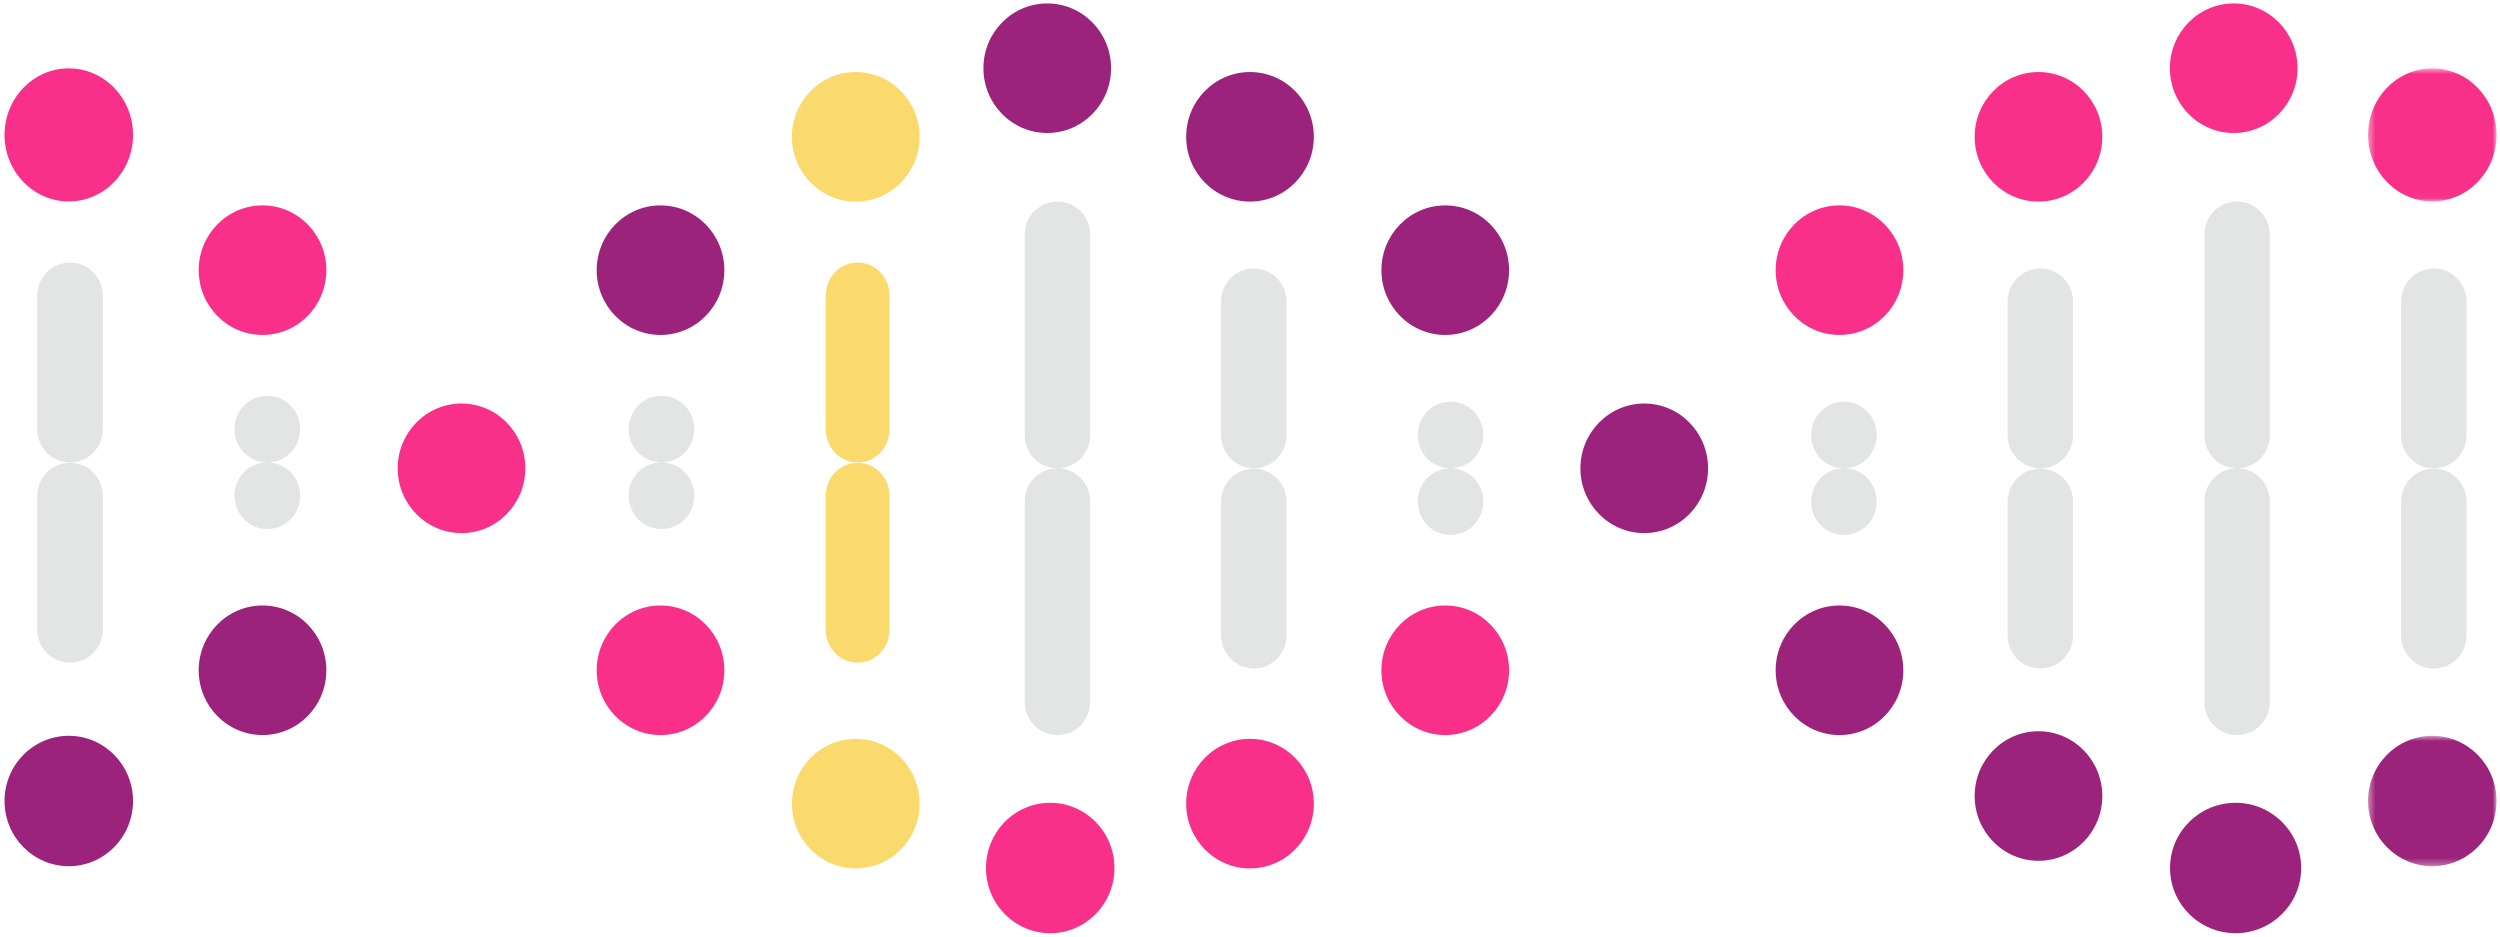 <svg height="136" width="363" xmlns="http://www.w3.org/2000/svg" xmlns:xlink="http://www.w3.org/1999/xlink"><mask id="a" fill="#fff"><path d="m19.257 19.081h-18.934v-18.657h18.934z" fill="#fff" fill-rule="evenodd"/></mask><mask id="b" fill="#fff"><path d="m19.343 19.081h-19.321v-18.657h19.321z" fill="#fff" fill-rule="evenodd"/></mask><g fill="none" fill-rule="evenodd"><path d="m.323 9.753c0-5.153 4.237-9.33 9.467-9.33 5.228 0 9.467 4.178 9.467 9.33s-4.239 9.329-9.467 9.329c-5.229 0-9.467-4.177-9.467-9.33" fill="#9c237c" mask="url(#a)" transform="matrix(0 -1 1 0 343.418 126.094)"/><path d="m9.682.424c5.336 0 9.661 4.177 9.661 9.329s-4.325 9.329-9.66 9.329c-5.336 0-9.661-4.177-9.661-9.33 0-5.151 4.325-9.328 9.66-9.328z" fill="#f83089" mask="url(#b)" transform="matrix(0 -1 1 0 343.419 29.271)"/><path d="m324.61 135.5c-5.258 0-9.52-4.239-9.52-9.467 0-5.229 4.262-9.467 9.52-9.467 5.257 0 9.52 4.238 9.52 9.467 0 5.228-4.263 9.467-9.52 9.467" fill="#9c237c"/><path d="m315.07 9.906c0-5.195 4.149-9.406 9.268-9.406 5.118 0 9.267 4.211 9.267 9.406 0 5.194-4.149 9.405-9.267 9.405-5.12 0-9.269-4.21-9.269-9.405z" fill="#f83089"/><path d="m295.988 124.988c-5.119 0-9.268-4.212-9.268-9.406 0-5.195 4.15-9.406 9.268-9.406 5.119 0 9.268 4.211 9.268 9.406 0 5.194-4.149 9.406-9.268 9.406" fill="#9c237c"/><path d="m295.988 29.27c-5.119 0-9.268-4.21-9.268-9.405s4.15-9.406 9.268-9.406c5.119 0 9.268 4.211 9.268 9.406 0 5.194-4.149 9.405-9.268 9.405" fill="#f83089"/><path d="m267.094 106.73c-5.12 0-9.269-4.212-9.269-9.406 0-5.195 4.15-9.406 9.269-9.406 5.118 0 9.267 4.211 9.267 9.406 0 5.194-4.149 9.406-9.267 9.406m-28.35-29.324c-5.119 0-9.268-4.211-9.268-9.406s4.15-9.406 9.268-9.406c5.119 0 9.268 4.211 9.268 9.406s-4.15 9.406-9.268 9.406" fill="#9c237c"/><path d="m267.094 48.635c-5.12 0-9.269-4.211-9.269-9.405 0-5.195 4.15-9.406 9.269-9.406 5.118 0 9.267 4.211 9.267 9.406 0 5.194-4.149 9.405-9.267 9.405m-85.594 77.459c-5.119 0-9.268-4.21-9.268-9.405s4.15-9.406 9.268-9.406c5.119 0 9.268 4.211 9.268 9.406 0 5.194-4.149 9.405-9.268 9.405" fill="#f83089"/><path d="m181.5 29.27c-5.119 0-9.268-4.21-9.268-9.405s4.15-9.406 9.268-9.406c5.119 0 9.268 4.211 9.268 9.406 0 5.194-4.149 9.405-9.268 9.405" fill="#9c237c"/><path d="m209.85 106.73c-5.12 0-9.269-4.212-9.269-9.406 0-5.195 4.15-9.406 9.269-9.406 5.118 0 9.267 4.211 9.267 9.406 0 5.194-4.149 9.406-9.267 9.406" fill="#f83089"/><path d="m209.85 48.635c-5.12 0-9.269-4.211-9.269-9.405 0-5.195 4.15-9.406 9.269-9.406 5.118 0 9.267 4.211 9.267 9.406 0 5.194-4.149 9.405-9.267 9.405" fill="#9c237c"/><path d="m152.492 135.5c-5.153 0-9.33-4.239-9.33-9.467 0-5.229 4.177-9.467 9.33-9.467 5.152 0 9.329 4.238 9.329 9.467 0 5.228-4.177 9.467-9.33 9.467" fill="#f83089"/><path d="m152.06 19.311c-5.118 0-9.268-4.21-9.268-9.405s4.15-9.406 9.269-9.406c5.118 0 9.267 4.211 9.267 9.406 0 5.194-4.15 9.405-9.267 9.405" fill="#9c237c"/><path d="m124.256 126.094c-5.119 0-9.268-4.21-9.268-9.405s4.15-9.406 9.268-9.406c5.119 0 9.268 4.211 9.268 9.406 0 5.194-4.15 9.405-9.268 9.405m0-96.824c-5.119 0-9.268-4.21-9.268-9.405s4.15-9.406 9.268-9.406c5.119 0 9.268 4.211 9.268 9.406 0 5.194-4.15 9.405-9.268 9.405" fill="#fada6c"/><path d="m95.907 106.73c-5.119 0-9.268-4.212-9.268-9.406 0-5.195 4.149-9.406 9.268-9.406 5.118 0 9.268 4.211 9.268 9.406 0 5.194-4.15 9.406-9.268 9.406m-28.895-29.324c-5.118 0-9.268-4.211-9.268-9.406s4.15-9.406 9.268-9.406c5.12 0 9.268 4.211 9.268 9.406s-4.149 9.406-9.268 9.406" fill="#f83089"/><path d="m95.907 48.635c-5.119 0-9.268-4.211-9.268-9.405 0-5.195 4.149-9.406 9.268-9.406 5.118 0 9.268 4.211 9.268 9.406 0 5.194-4.15 9.405-9.268 9.405m-85.919 77.137c-5.152 0-9.33-4.24-9.33-9.468s4.178-9.467 9.33-9.467 9.329 4.239 9.329 9.467c0 5.229-4.177 9.468-9.33 9.468" fill="#9c237c"/><path d="m9.988 29.249c-5.152 0-9.33-4.326-9.33-9.66 0-5.336 4.178-9.662 9.33-9.662s9.329 4.326 9.329 9.661-4.177 9.66-9.33 9.66" fill="#f83089"/><path d="m38.118 106.73c-5.12 0-9.269-4.212-9.269-9.406 0-5.195 4.15-9.406 9.269-9.406 5.118 0 9.268 4.211 9.268 9.406 0 5.194-4.15 9.406-9.268 9.406" fill="#9c237c"/><path d="m38.118 48.635c-5.12 0-9.269-4.211-9.269-9.405 0-5.195 4.15-9.406 9.269-9.406 5.118 0 9.268 4.211 9.268 9.406 0 5.194-4.15 9.405-9.268 9.405" fill="#f83089"/><path d="m153.541 68c2.645 0 4.752-2.142 4.752-4.834v-29.061c0-2.692-2.107-4.835-4.752-4.835-2.646 0-4.752 2.143-4.752 4.835v29.06c0 2.693 2.106 4.835 4.752 4.835m0 38.73c2.645 0 4.752-2.143 4.752-4.835v-29.06c0-2.693-2.107-4.835-4.752-4.835-2.646 0-4.752 2.142-4.752 4.834v29.061c0 2.692 2.106 4.835 4.752 4.835m57.076-38.73c2.646 0 4.752-2.142 4.752-4.834s-2.106-4.835-4.752-4.835-4.753 2.143-4.753 4.835 2.107 4.834 4.753 4.834m0 9.669c2.646 0 4.752-2.143 4.752-4.835s-2.106-4.834-4.752-4.834-4.753 2.142-4.753 4.834 2.107 4.835 4.753 4.835m-28.565-9.669c2.646 0 4.752-2.142 4.752-4.834v-19.338c0-2.691-2.106-4.834-4.752-4.834-2.647 0-4.752 2.143-4.752 4.834v19.338c0 2.692 2.16 4.834 4.752 4.834m0 29.06c2.646 0 4.752-2.142 4.752-4.833v-19.338c0-2.692-2.106-4.834-4.752-4.834-2.647 0-4.752 2.142-4.752 4.834v19.338c0 2.691 2.16 4.834 4.752 4.834m85.695-29.061c2.645 0 4.751-2.142 4.751-4.834s-2.106-4.835-4.751-4.835c-2.646 0-4.752 2.143-4.752 4.835a4.732 4.732 0 0 0 4.752 4.834m0 9.669c2.645 0 4.751-2.143 4.751-4.835s-2.106-4.834-4.751-4.834c-2.646 0-4.752 2.142-4.752 4.834a4.732 4.732 0 0 0 4.752 4.835m28.51-9.669c2.646 0 4.752-2.142 4.752-4.834v-19.338c0-2.691-2.106-4.834-4.752-4.834s-4.751 2.143-4.751 4.834v19.338c0 2.692 2.16 4.834 4.751 4.834m0 29.06c2.646 0 4.752-2.142 4.752-4.833v-19.338c0-2.692-2.106-4.834-4.752-4.834s-4.751 2.142-4.751 4.834v19.338c0 2.691 2.16 4.834 4.751 4.834m28.565-29.061c2.646 0 4.752-2.142 4.752-4.834v-29.061c0-2.692-2.106-4.835-4.752-4.835s-4.752 2.143-4.752 4.835v29.06c0 2.693 2.106 4.835 4.752 4.835m0 38.73c2.646 0 4.752-2.143 4.752-4.835v-29.06c0-2.693-2.106-4.835-4.752-4.835s-4.752 2.142-4.752 4.834v29.061c0 2.692 2.106 4.835 4.752 4.835m28.565-38.73c2.646 0 4.752-2.142 4.752-4.834v-19.338c0-2.691-2.106-4.834-4.752-4.834s-4.752 2.143-4.752 4.834v19.338c0 2.692 2.106 4.834 4.752 4.834m0 29.06c2.646 0 4.752-2.142 4.752-4.833v-19.338c0-2.692-2.106-4.834-4.752-4.834s-4.752 2.142-4.752 4.834v19.338c0 2.691 2.106 4.834 4.752 4.834" fill="#e3e5e5"/><path d="m124.529 67.143c2.58 0 4.634-2.144 4.634-4.837v-19.346c0-2.694-2.054-4.837-4.634-4.837s-4.634 2.143-4.634 4.837v19.346c0 2.693 2.054 4.837 4.634 4.837m0 29.074c2.58 0 4.634-2.143 4.634-4.836v-19.347c0-2.693-2.054-4.836-4.634-4.836s-4.634 2.143-4.634 4.836v19.347c0 2.693 2.054 4.836 4.634 4.836" fill="#fada6c"/><path d="m38.815 67.143c2.653 0 4.765-2.144 4.765-4.837s-2.112-4.837-4.765-4.837-4.765 2.144-4.765 4.837 2.112 4.837 4.765 4.837m0 9.673c2.653 0 4.765-2.144 4.765-4.837s-2.112-4.836-4.765-4.836-4.765 2.143-4.765 4.836 2.112 4.837 4.765 4.837m-28.643-9.673c2.653 0 4.764-2.144 4.764-4.837v-19.346c0-2.694-2.111-4.837-4.764-4.837-2.654 0-4.765 2.143-4.765 4.837v19.346c0 2.693 2.111 4.837 4.765 4.837m0 29.074c2.653 0 4.764-2.143 4.764-4.836v-19.347c0-2.693-2.111-4.836-4.764-4.836-2.654 0-4.765 2.143-4.765 4.836v19.347c0 2.693 2.111 4.836 4.765 4.836m85.876-29.074c2.654 0 4.765-2.144 4.765-4.837s-2.111-4.837-4.765-4.837c-2.653 0-4.765 2.144-4.765 4.837s2.112 4.837 4.765 4.837m0 9.673c2.654 0 4.765-2.144 4.765-4.837s-2.111-4.836-4.765-4.836c-2.653 0-4.765 2.143-4.765 4.836s2.112 4.837 4.765 4.837" fill="#e3e5e5"/></g></svg>
